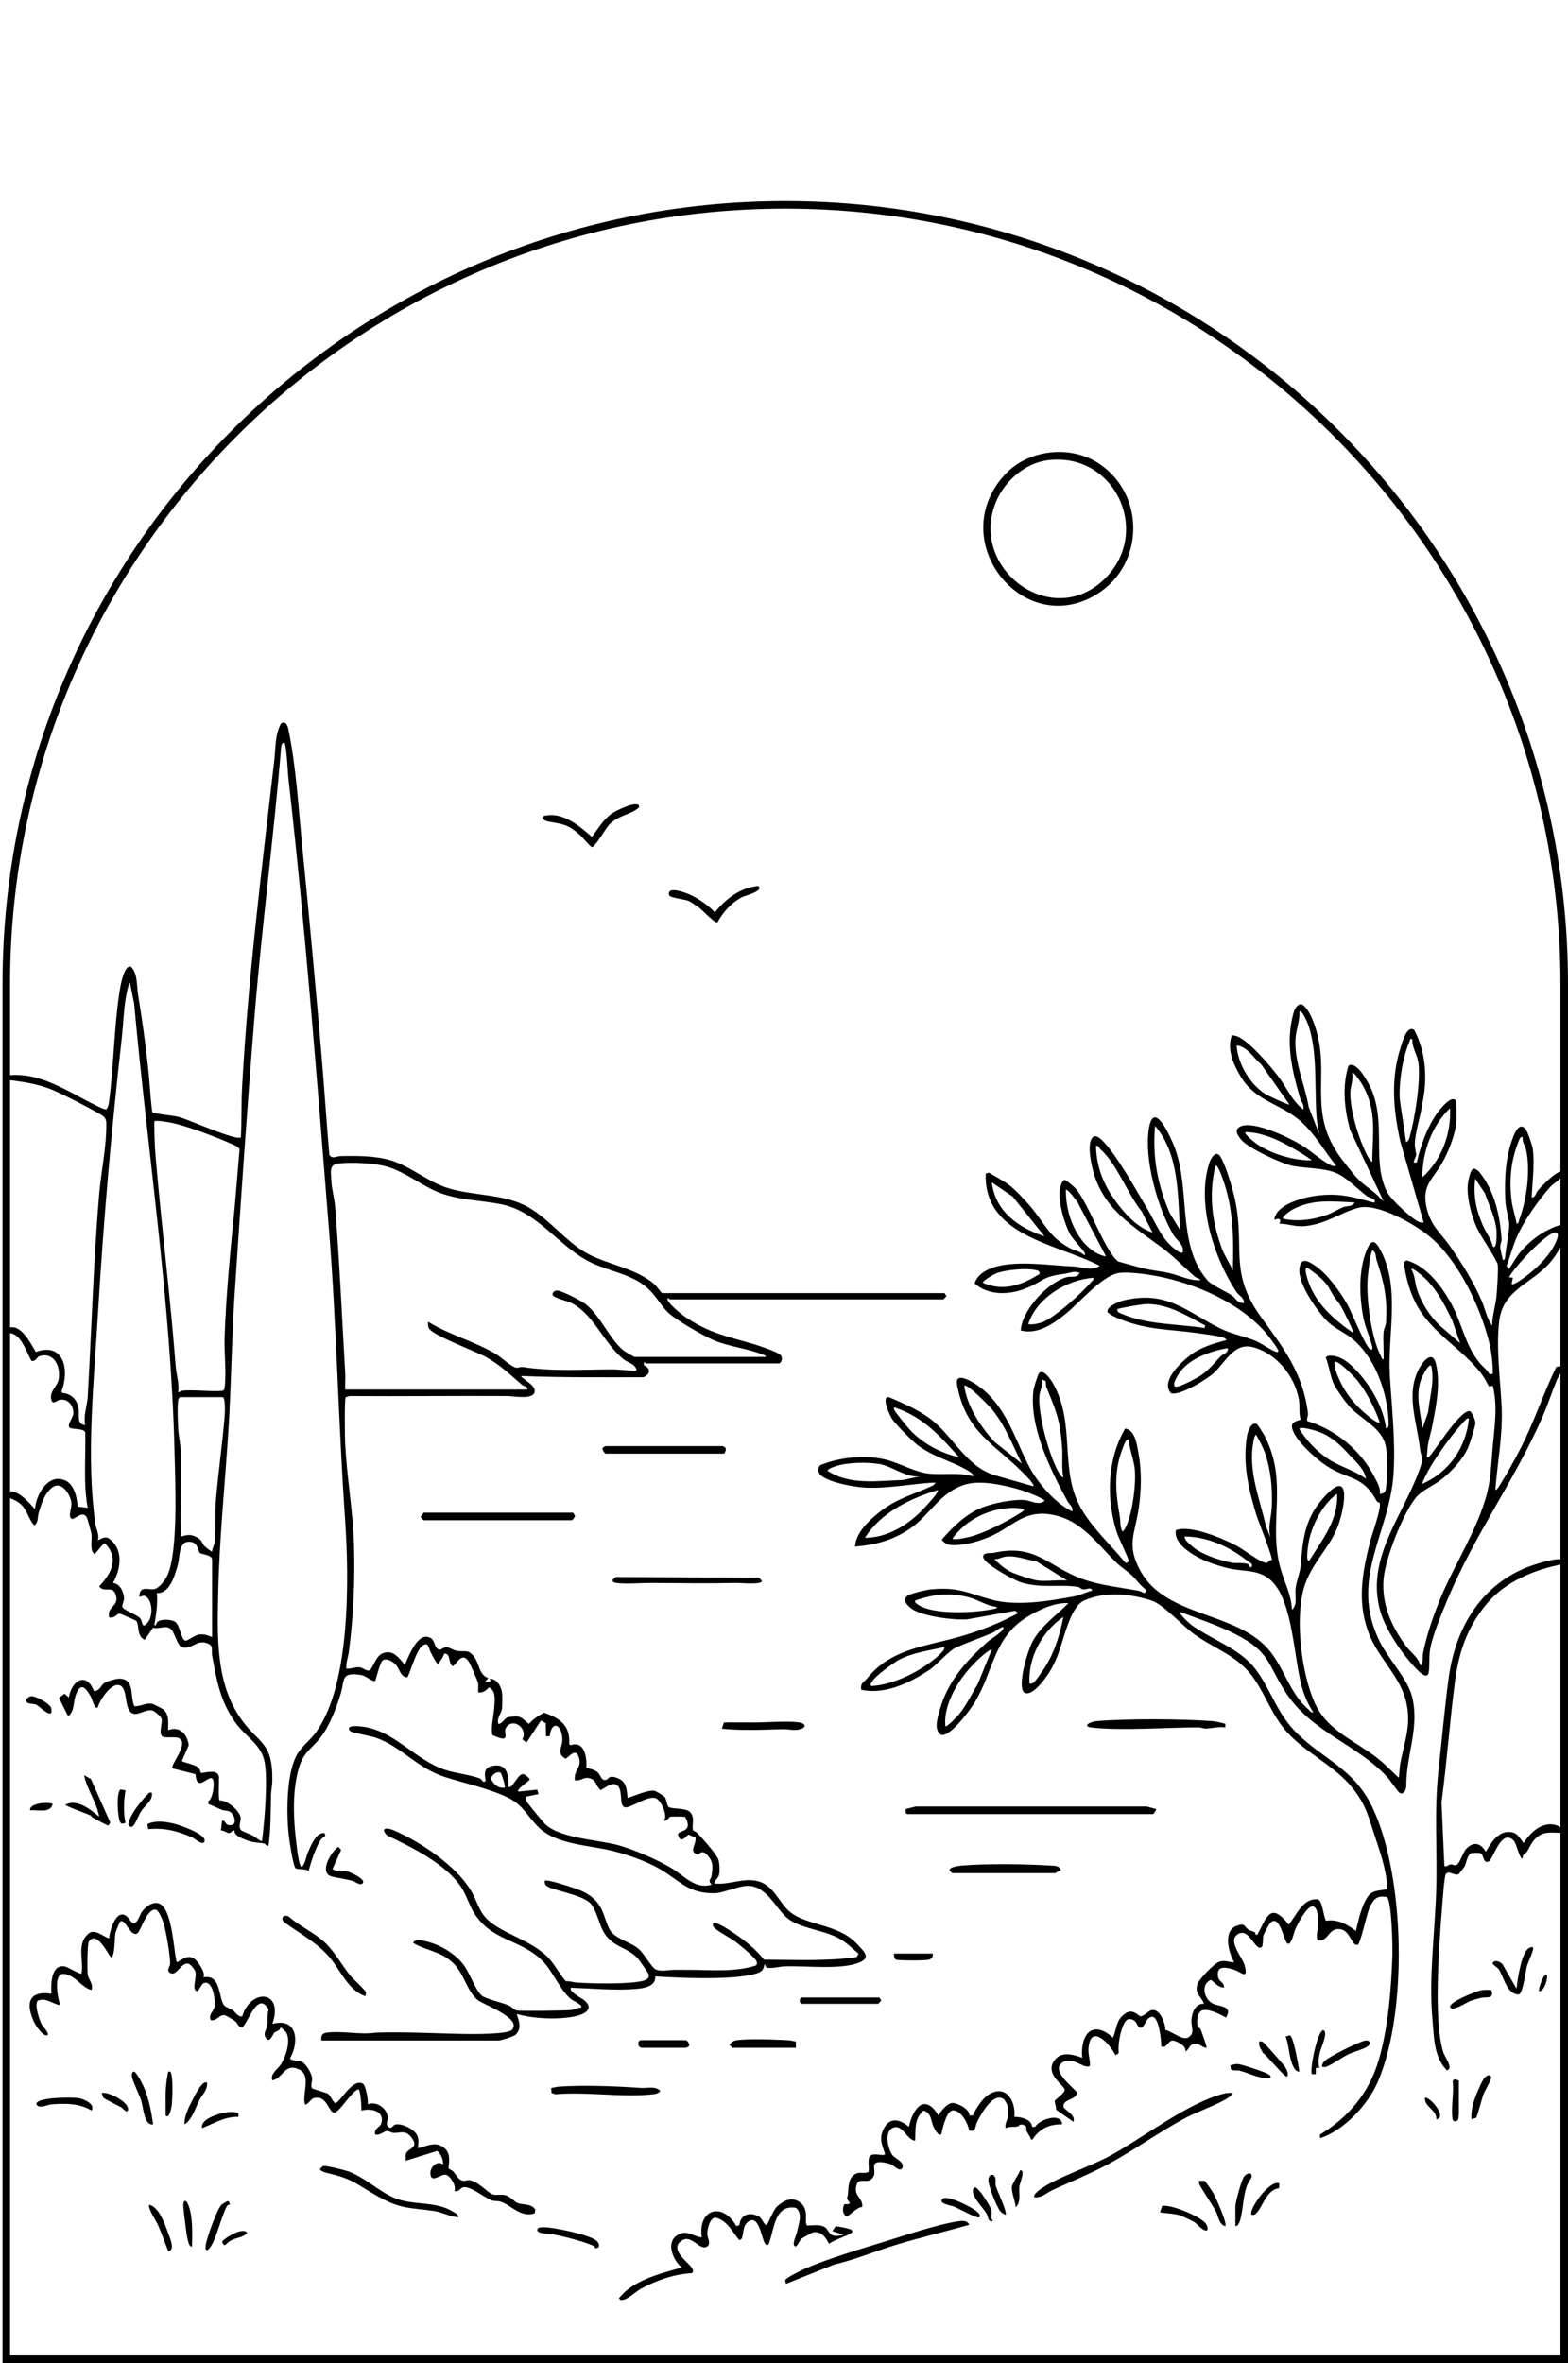 <svg xmlns="http://www.w3.org/2000/svg" width="624" height="940" viewBox="0 0 624 940" fill="none"><path d="M480.341 509.121C482.331 511.421 487.581 513.531 490.311 515.371C491.751 516.331 492.461 518.671 495.121 518.301C495.101 516.221 492.891 515.251 491.921 513.771C483.061 500.281 475.941 478.301 481.371 462.341C482.031 460.391 483.971 457.431 485.651 460.091C487.871 463.611 490.701 473.401 491.581 477.651C495.431 496.381 489.091 506.221 501.611 523.581C510.631 536.081 518.501 545.971 520.521 562.181C520.651 563.261 519.841 564.701 520.321 565.311C531.601 568.711 541.701 577.071 547.011 587.611C548.071 589.711 549.461 591.811 549.101 594.261C550.741 594.231 551.331 593.511 551.551 591.991C552.161 587.631 552.421 578.951 551.361 574.771C549.521 567.541 541.261 564.481 536.611 559.041C534.881 557.011 531.631 552.451 530.591 550.071C529.201 546.871 528.971 543.271 527.611 540.071C528.171 539.221 528.941 539.251 529.841 539.281C534.191 539.451 537.831 543.001 540.591 546.061C545.971 552.061 550.631 560.271 551.601 568.281C552.821 567.911 552.641 566.551 552.601 565.561C552.151 553.801 547.221 539.841 537.851 532.311C535.161 530.151 531.351 528.511 528.661 526.011C524.411 522.061 516.711 510.901 517.101 505.091C517.451 500.031 520.261 501.381 523.281 503.411C528.251 506.761 533.271 513.751 536.211 518.961C537.951 522.041 543.361 535.801 545.351 536.801C546.361 537.021 546.231 536.291 546.071 535.581C545.261 532.131 543.311 527.961 542.631 524.531C540.941 516.061 540.541 505.411 543.861 497.341C545.531 493.301 546.951 492.871 549.201 496.971C557.501 512.131 552.131 530.801 553.091 547.041C553.851 559.921 555.381 572.921 554.591 586.001C553.131 610.101 536.531 628.121 549.231 653.331C552.601 660.021 560.231 667.891 561.981 675.061C564.991 687.381 559.551 698.041 559.641 710.431C559.651 711.961 558.491 714.231 556.961 713.191C556.281 712.731 552.971 707.851 551.851 706.671C539.831 693.851 522.101 689.031 511.931 673.641C504.211 661.961 505.721 657.201 491.571 650.031C484.741 646.571 476.821 643.911 469.651 641.221C468.941 641.891 473.531 645.961 474.181 646.431C482.411 652.391 493.351 655.731 499.621 663.961C505.891 672.191 507.971 681.561 516.341 689.691C527.111 700.141 538.711 703.661 545.961 718.551C559.191 745.701 560.321 800.401 548.341 828.081C544.351 837.311 534.981 847.341 525.371 850.581L525.231 849.171C536.621 842.281 544.721 832.641 548.571 819.821C552.421 807.001 553.671 791.031 554.111 777.901C554.211 775.021 553.911 755.131 551.761 754.621C548.041 753.971 546.781 755.321 545.181 758.481C543.921 760.971 541.481 773.241 540.311 773.621C537.881 774.401 537.461 767.861 533.171 767.401C528.551 766.911 528.751 772.401 524.581 771.921C523.331 771.011 524.641 766.951 524.651 765.401C524.651 763.481 524.531 758.521 522.361 758.321C520.031 758.351 516.441 765.261 515.531 767.301C514.961 768.581 513.691 774.921 512.081 772.831C510.691 771.031 509.291 762.031 505.841 764.601C505.181 765.091 502.991 769.131 502.761 770.011C502.511 770.961 502.711 774.161 502.081 774.581C499.391 776.361 497.141 766.191 492.351 769.601C488.581 772.281 494.541 778.791 495.291 781.721C496.871 787.881 493.991 784.511 491.371 783.651C488.911 782.841 484.541 781.521 484.631 785.351C484.711 788.751 486.981 787.861 487.151 790.621C484.801 790.641 483.571 788.791 481.911 787.591C477.721 789.251 479.151 795.241 482.541 796.981C485.201 798.341 490.791 797.751 487.901 802.601C485.661 801.301 481.031 798.951 478.511 799.701C476.451 800.311 476.031 804.481 476.691 806.231C476.881 806.731 477.581 806.671 477.801 807.231C478.151 808.161 480.431 814.331 480.151 814.601C477.841 814.471 477.731 812.551 474.921 813.111C473.171 813.461 473.221 815.421 471.661 816.101C472.591 814.111 468.201 811.801 466.821 811.731C464.681 811.611 464.661 814.861 462.161 814.101C462.141 811.911 461.301 802.061 458.411 802.291C455.851 802.491 455.651 806.641 453.901 806.631C452.311 806.631 452.781 803.241 449.401 803.181C447.341 803.141 446.121 808.021 445.721 809.901C445.221 812.231 445.001 814.351 445.181 816.751L443.911 817.591C441.701 812.991 433.961 804.681 433.181 814.851C432.981 817.451 433.951 819.451 433.701 821.851C431.311 823.261 426.541 817.451 422.501 820.661C418.461 823.871 426.551 829.861 428.641 832.381C428.491 835.401 423.241 834.821 423.181 837.841C423.151 839.271 428.331 841.131 427.181 844.071L420.281 839.231C420.461 838.421 419.561 836.001 419.751 835.671C420.101 835.061 423.541 832.811 423.701 831.331C423.701 829.731 416.211 825.481 419.161 820.311C421.761 815.751 426.701 817.151 430.671 818.591C429.841 809.401 434.691 803.121 442.911 810.601C444.501 806.991 443.981 803.821 447.481 801.201C450.101 799.251 451.561 800.521 453.871 802.121C455.261 801.981 457.081 799.981 458.021 799.691C461.481 798.641 463.801 804.741 463.751 807.501C466.541 808.061 470.741 812.081 473.141 810.321C475.541 808.561 474.051 806.331 474.121 803.841C474.211 800.891 475.671 796.821 479.151 797.101C477.951 794.001 475.271 793.001 476.541 789.241C477.201 787.291 483.161 781.081 485.171 780.391C487.351 779.631 489.011 780.541 491.151 780.611C488.921 776.671 486.531 768.001 492.281 766.011C495.631 764.851 495.031 766.441 496.881 767.631C497.731 768.181 498.571 768.211 499.311 768.611C499.811 768.881 499.331 769.931 500.381 769.621C504.341 762.201 505.601 756.531 512.881 765.621C515.881 761.941 518.561 754.891 524.381 755.591C526.241 755.811 526.671 762.321 527.671 764.081C532.361 763.321 536.031 765.471 539.601 768.131C540.461 764.431 541.351 760.211 543.011 756.791C545.281 752.091 546.651 752.381 551.361 751.631C552.071 751.521 552.181 751.971 552.111 750.891C551.591 743.091 549.121 736.511 546.751 729.261C544.381 722.011 543.421 717.791 538.261 711.301C531.021 702.191 519.591 697.461 511.871 688.691C506.141 682.181 503.671 674.201 498.751 667.341C492.521 658.661 484.101 656.281 475.701 650.421C470.781 646.991 463.071 638.291 458.391 636.751C449.851 633.941 439.781 632.991 431.421 636.701C428.721 637.901 426.791 641.701 425.671 644.441C422.131 653.101 421.841 659.851 415.691 667.941C414.151 669.961 410.041 675.091 407.451 673.201C404.821 670.131 409.011 656.611 410.851 653.111C414.081 646.971 420.511 642.481 425.201 637.731C419.841 637.381 413.441 640.351 408.881 643.141C395.151 651.511 395.431 665.061 387.741 677.461C385.971 680.311 378.141 691.031 374.581 690.131C371.461 688.231 373.101 683.541 373.881 680.591C376.971 668.921 384.651 660.451 393.471 652.721C393.871 652.371 400.341 648.351 399.211 647.231C397.601 647.541 396.321 648.951 394.831 649.591C390.201 651.581 384.891 653.361 380.261 655.501C377.501 656.781 373.021 662.091 369.981 664.201C367.801 665.721 363.511 668.181 361.081 669.291C355.461 671.851 348.931 673.551 342.781 672.181C342.151 669.591 344.001 669.021 345.271 667.441C353.001 657.861 363.861 655.531 375.511 652.741C383.241 650.891 390.231 648.651 397.651 645.401C400.221 644.281 402.701 642.941 405.211 641.711L404.001 640.751L384.921 644.161C379.721 644.581 367.461 643.021 363.081 640.141C361.181 638.891 358.621 636.291 361.391 634.621C362.691 633.831 368.821 632.391 370.501 632.241C381.831 631.251 384.981 633.761 394.811 636.391C404.641 639.021 417.451 636.911 427.711 634.991C429.891 634.581 432.481 633.261 434.691 632.731C434.061 631.041 432.411 632.461 430.981 632.241C430.221 632.121 429.681 631.381 428.921 631.261C421.571 630.131 414.811 631.931 406.631 629.571C403.681 628.721 391.751 622.221 391.261 619.431C390.901 617.401 394.561 617.921 395.441 617.721C412.391 613.911 417.211 623.351 430.981 628.211C437.961 630.681 446.001 631.501 453.311 632.861C454.521 633.091 455.701 634.771 456.181 632.491C453.921 630.921 452.281 628.431 450.461 626.711C448.641 624.991 446.171 623.451 444.431 621.751C435.991 613.541 429.731 603.731 416.941 602.281C407.231 601.181 402.661 607.331 394.681 610.941C390.011 613.051 384.141 614.771 378.991 614.641C377.321 614.601 375.721 613.881 374.781 612.491C379.071 607.411 384.591 602.121 390.891 599.661C395.231 597.961 403.391 596.281 407.971 596.751C410.331 596.991 413.411 599.021 415.701 597.001C415.671 596.201 408.181 593.311 406.821 592.891C400.601 590.981 390.891 588.731 384.631 590.401C374.121 593.211 370.191 602.821 361.681 608.421C355.011 612.811 348.221 614.591 340.271 615.231C340.551 609.881 345.581 605.071 349.581 601.841C356.771 596.031 362.961 594.781 370.861 591.121C371.441 590.851 372.101 590.431 372.251 589.761C362.951 590.131 353.381 592.301 344.031 591.751C339.661 591.491 330.181 589.781 326.801 586.991C325.541 585.951 325.461 584.741 326.031 583.251C326.561 582.671 327.321 582.501 328.021 582.241C335.481 579.471 345.731 578.731 353.401 580.881C358.381 582.271 364.311 585.621 369.571 586.191C375.251 586.811 381.551 585.601 387.241 587.251C387.931 586.441 384.801 584.781 384.271 584.481C378.131 581.061 371.201 579.411 365.301 574.971C363.101 573.321 356.611 566.771 355.121 564.621C354.231 563.331 350.651 555.791 353.501 555.771C354.061 555.771 362.041 559.451 363.211 560.071C364.921 560.981 367.831 562.691 369.381 563.781C379.271 570.731 384.201 583.751 396.661 587.081L411.231 591.241C411.961 590.591 407.581 586.321 407.001 585.731C395.301 574.051 384.351 569.711 380.871 550.891C379.931 545.781 385.771 548.991 388.051 550.471C400.271 558.381 403.461 571.791 409.651 583.581C413.011 589.971 420.151 598.221 426.711 601.241C427.121 599.281 425.511 598.481 424.711 597.001C418.041 584.691 409.481 567.411 411.271 553.061C411.391 552.071 412.981 546.911 413.481 546.281C415.071 544.271 418.091 548.681 418.821 549.921C428.311 566.031 421.421 584.441 430.021 599.681C434.661 607.911 441.771 614.221 447.701 621.481C448.151 622.121 449.151 621.291 449.211 620.961C449.311 620.361 445.061 611.521 444.481 609.711C440.151 596.191 440.571 580.661 447.751 568.291C451.751 568.751 452.451 574.771 453.081 578.131C454.391 585.181 454.201 592.851 453.171 599.961C451.681 610.291 448.061 614.621 453.991 625.181C464.151 643.271 491.611 641.091 504.651 655.961C511.041 663.251 513.181 673.701 520.901 680.181C521.461 680.651 521.711 681.391 522.651 681.171C520.661 678.131 519.191 674.911 518.181 671.401C514.921 660.051 514.601 637.711 506.371 629.251C501.631 624.381 495.871 625.231 490.041 624.101C486.551 623.431 481.561 621.831 478.351 620.301C474.221 618.331 466.871 613.891 467.971 608.681C469.261 608.211 470.581 608.141 471.941 608.211C478.151 608.511 487.031 612.151 492.511 615.131C495.341 616.671 501.121 621.271 503.941 621.741C504.681 621.871 504.841 620.231 506.101 620.691C506.751 619.991 500.701 604.931 499.991 602.641C496.801 592.241 494.451 582.061 496.271 571.131C496.541 569.481 498.031 565.351 500.151 566.491C500.541 566.701 502.781 570.291 503.161 571.001C512.901 589.441 504.601 605.601 509.501 623.621C510.991 629.091 513.891 634.401 514.141 640.211C514.801 640.181 515.441 638.301 515.521 637.841C515.791 636.221 515.391 633.291 515.641 631.471C516.041 628.581 517.331 625.851 517.591 622.921C518.471 612.891 519.021 604.741 526.121 596.481C537.691 583.021 535.511 598.241 532.651 606.511C529.501 615.601 521.551 621.951 518.781 632.111C515.411 644.481 517.931 665.631 523.191 677.371C528.861 690.031 542.121 693.161 551.621 702.411L556.611 707.171C556.991 705.371 556.911 703.291 557.241 701.551C558.991 692.321 561.821 686.191 559.491 676.561C557.221 667.221 549.001 659.921 545.201 650.881C539.881 638.241 541.971 626.331 545.161 613.511C545.791 610.981 549.991 599.411 549.011 597.851C548.881 597.641 548.121 597.581 547.921 597.221C542.251 586.601 536.521 588.871 527.671 582.971C523.601 580.261 516.291 573.661 514.531 569.131C513.321 566.021 514.951 565.551 517.631 564.741C516.771 562.111 517.391 559.431 516.911 556.751C515.251 547.441 508.041 538.441 498.751 535.941C491.171 533.901 487.851 541.671 483.181 546.051C480.441 548.631 469.481 555.421 465.991 554.211C461.801 549.461 469.791 542.161 473.421 539.291C477.701 535.911 483.011 534.461 488.151 533.041C487.651 532.461 487.031 532.091 486.291 531.901C483.551 531.231 479.321 530.701 476.411 530.291C464.881 528.671 456.521 529.201 445.201 524.531C443.741 523.931 441.851 523.101 440.741 521.961C440.141 519.861 445.311 517.741 446.981 517.341C464.481 513.121 472.111 521.791 485.701 528.491C489.961 530.591 495.041 531.521 499.401 533.281C502.061 534.351 505.721 537.131 507.901 537.781C508.541 537.971 508.881 537.681 508.631 537.051C508.141 535.801 504.481 531.011 503.401 529.791C490.961 515.821 468.471 507.461 449.951 506.291C448.521 506.201 446.431 506.171 445.051 506.421C438.371 507.651 429.471 518.361 423.941 522.781C418.971 526.741 412.921 530.961 406.211 529.281C406.661 521.141 417.061 509.991 424.701 508.011C426.331 507.591 428.531 508.611 429.691 506.311C427.201 505.421 425.601 506.481 423.391 506.751C414.661 507.831 415.461 509.561 408.551 512.391C401.641 515.221 393.531 515.441 387.831 510.571C388.911 506.981 392.671 504.921 396.101 503.941C405.191 501.331 417.771 503.411 427.441 503.811C430.561 503.941 434.411 505.741 437.681 503.551C420.621 494.701 391.421 491.761 392.271 466.881C392.651 466.831 393.181 466.481 393.481 466.521C393.991 466.591 400.311 470.461 401.191 471.101C403.871 473.051 408.021 477.491 410.201 480.081C415.901 486.851 417.351 491.931 425.751 496.511C427.491 497.461 429.931 497.741 431.451 499.301C431.831 499.371 431.761 498.831 431.711 498.551C431.531 497.661 426.991 493.001 426.011 491.261C423.591 486.961 421.181 478.431 421.711 473.571C421.821 472.601 422.571 469.181 423.881 469.381C425.601 470.581 427.721 472.151 428.921 473.871C434.181 481.431 437.691 492.401 443.011 499.751C443.571 500.521 444.251 501.171 444.951 501.811C448.461 502.741 452.061 503.841 455.581 504.671C458.671 505.401 462.191 505.701 465.311 506.431C469.371 507.371 473.381 509.471 477.671 509.301C477.471 508.451 476.201 508.501 475.421 507.811C471.131 504.031 467.101 499.781 462.421 496.331C448.111 485.761 436.081 479.031 433.741 459.051C433.301 455.271 434.021 449.161 438.521 453.521C444.341 459.161 452.411 473.901 456.881 481.381C460.131 486.811 462.381 493.221 468.001 497.221C468.821 497.801 469.541 498.491 470.671 498.311C471.311 494.941 468.371 493.631 466.981 491.261C460.691 480.561 455.281 461.361 457.181 449.091C459.071 436.881 465.921 452.421 467.421 456.341C473.881 473.271 468.261 495.081 480.371 509.111L480.341 509.121ZM469.641 489.321C468.641 475.231 469.311 459.171 459.661 447.851C458.571 460.141 460.621 471.391 465.561 482.671L469.641 489.321ZM437.881 457.131C437.311 456.631 437.301 455.581 436.171 455.841C436.341 465.281 439.901 472.861 445.681 480.061C449.171 484.401 453.231 488.471 458.651 490.321L454.341 481.901C448.641 474.871 444.561 463.001 437.891 457.141L437.881 457.131ZM490.621 505.301C490.981 492.481 490.901 480.451 486.371 468.341C486.161 467.781 484.481 462.831 483.641 463.831C480.911 475.691 482.361 486.711 486.751 497.941L490.631 505.301H490.621ZM403.011 476.001L394.691 470.331C396.121 481.971 405.301 488.401 415.671 491.811L403.011 476.001ZM440.161 499.811L428.881 478.371C428.481 477.721 424.771 472.661 424.181 473.331C424.101 479.311 425.651 485.411 428.661 490.581C431.071 494.711 435.331 499.071 440.171 499.801L440.161 499.811ZM550.581 540.781C550.761 537.231 550.351 533.571 550.581 530.041C550.671 528.621 551.501 527.471 551.591 526.051C552.181 516.411 550.821 510.211 547.841 501.321C547.391 499.981 547.731 498.001 546.101 497.321C544.971 500.361 544.931 503.331 544.481 506.451C543.301 514.701 545.521 531.601 549.421 539.221C549.691 539.741 549.941 540.841 550.591 540.791L550.581 540.781ZM530.791 515.621C529.761 514.061 529.041 512.271 527.861 510.791C525.921 508.351 522.901 506.101 520.341 504.321C518.731 503.841 520.141 508.121 520.341 508.811C523.231 518.301 530.711 524.831 538.571 530.291C538.941 529.851 534.401 520.961 533.771 519.851C532.911 518.321 531.661 516.961 530.771 515.611L530.791 515.621ZM413.681 506.801C413.821 506.121 413.511 505.601 412.841 505.401C409.051 504.261 399.901 505.101 396.251 506.611C395.571 506.891 390.721 509.651 391.201 510.301C399.281 513.861 406.681 511.211 413.681 506.801ZM435.161 508.311C424.561 509.021 412.521 516.301 409.181 526.791C411.081 526.951 412.871 526.641 414.661 526.031C419.441 524.411 430.821 514.131 434.161 510.061C434.621 509.501 435.371 509.251 435.161 508.311ZM479.631 527.301C472.251 523.331 464.201 518.251 455.411 518.811C454.091 518.891 445.051 520.411 444.661 520.801C444.481 521.901 445.351 522.191 446.161 522.541C456.531 527.051 468.431 526.581 479.381 528.291L479.631 527.291V527.301ZM488.621 536.291C482.251 537.291 473.731 540.241 469.721 545.621C468.941 546.661 465.261 552.271 468.661 551.591C470.621 551.191 476.291 548.241 478.091 547.001C481.431 544.711 483.331 541.981 485.941 539.381C486.871 538.451 488.851 538.341 488.621 536.301V536.291ZM549.081 565.761C547.051 560.081 543.891 553.731 540.071 549.041C539.041 547.771 532.391 540.781 531.101 541.781C530.711 543.811 532.191 547.001 533.091 549.031C535.481 554.411 539.351 559.001 543.851 562.751C544.641 563.411 548.261 566.531 549.081 565.761ZM416.081 549.371C416.021 549.281 415.011 548.971 414.681 548.771C415.181 551.061 413.891 552.941 413.671 555.011C412.891 562.351 417.711 580.081 421.741 586.421C422.071 586.931 422.541 587.601 423.161 587.741C422.371 583.721 422.971 579.561 422.661 575.501C421.851 564.761 420.291 561.251 416.401 551.771C416.091 551.011 416.361 549.781 416.071 549.361L416.081 549.371ZM406.691 582.251C402.891 574.831 400.231 567.391 394.911 560.811C393.911 559.571 384.841 550.141 383.711 551.281C385.061 559.861 390.031 567.181 395.691 573.521L406.691 582.251ZM381.701 579.751C375.001 572.211 368.681 565.081 359.151 561.081C358.551 560.831 357.531 560.401 356.961 560.251C356.621 560.161 355.941 559.361 355.721 560.521C355.631 561.011 360.941 567.481 361.741 568.361C367.081 574.231 374.041 577.881 381.701 579.741V579.751ZM537.301 579.061C532.391 573.751 528.581 570.131 521.131 568.491C520.571 568.371 517.071 567.511 517.121 568.511C519.931 573.051 523.911 577.251 528.371 580.231C533.221 583.481 538.871 584.821 543.591 588.241C543.001 584.441 539.771 581.711 537.301 579.051V579.061ZM505.611 611.731C504.451 607.461 505.931 603.591 506.111 599.491C506.431 592.391 505.781 584.911 503.471 578.161C502.581 575.551 501.251 573.131 499.871 570.771C499.231 571.061 498.971 572.551 498.841 573.241C496.581 585.051 501.201 595.641 503.731 606.871L505.601 611.731H505.611ZM449.151 572.761C448.131 571.831 446.841 575.991 446.651 576.501C443.201 585.331 443.981 594.011 445.601 603.051C445.961 605.061 445.621 607.171 446.671 609.231C447.561 608.771 448.141 607.241 448.511 606.331C450.761 600.861 452.131 590.421 451.601 584.561C451.241 580.671 449.521 576.681 449.161 572.761H449.151ZM366.211 587.251C360.611 588.031 355.041 583.181 349.851 582.371C344.941 581.611 337.231 581.671 332.511 583.281C331.331 583.691 330.121 584.031 329.241 585.001C338.161 590.981 349.351 589.001 359.451 588.741L366.201 587.251H366.211ZM373.211 592.751C362.241 596.051 350.421 601.771 344.231 611.731C352.671 611.761 360.691 607.021 366.471 601.251C367.871 599.861 370.501 597.001 371.701 595.481C372.051 595.031 373.601 593.111 373.211 592.751ZM521.101 620.731C526.191 612.461 532.701 604.641 532.091 594.251C526.501 598.221 522.381 606.151 520.921 612.811C520.781 613.461 519.311 621.961 521.091 620.731H521.101ZM407.681 600.251C399.491 598.761 390.361 601.571 383.961 606.761C383.351 607.251 378.611 611.711 379.201 612.241C381.251 612.421 383.221 611.931 385.201 611.501C391.511 610.131 400.811 605.181 406.351 601.681C406.861 601.361 407.531 600.881 407.671 600.261L407.681 600.251ZM494.421 619.431C487.981 614.711 479.691 611.261 471.641 611.231C470.501 612.341 475.601 616.091 476.471 616.631C480.031 618.871 486.291 620.991 490.421 621.671C492.391 621.991 494.751 621.481 496.751 622.241C497.061 622.361 497.381 624.141 498.111 623.221C498.551 622.671 498.171 622.051 497.481 621.601C496.271 620.811 495.531 620.251 494.411 619.431H494.421ZM412.931 628.721C416.541 629.181 420.961 628.381 424.671 628.721L412.201 620.961C408.031 620.471 404.731 618.771 400.411 619.201C398.611 619.381 397.461 620.291 395.691 620.231C397.321 621.931 399.871 624.081 401.991 625.161C404.111 626.241 410.751 628.441 412.921 628.721H412.931ZM396.691 639.221C392.791 638.921 389.251 636.321 385.331 635.341C377.901 633.491 371.341 634.141 364.221 636.721C364.031 637.601 364.471 637.711 365.041 638.141C371.001 642.601 388.591 641.571 395.711 639.981C396.161 639.881 396.831 639.821 396.681 639.221H396.691ZM409.691 669.691C410.721 669.871 411.011 669.571 411.691 668.951C412.611 668.101 415.291 664.131 416.081 662.851C419.881 656.751 421.751 650.221 423.171 643.211C414.711 648.991 409.071 659.391 409.691 669.691ZM346.731 670.691C354.951 670.291 364.431 665.711 370.951 660.691C371.911 659.951 376.571 656.381 375.701 655.201C369.591 656.661 363.271 657.361 357.611 660.341C356.301 661.031 344.791 668.831 346.731 670.691ZM394.691 656.201C394.351 655.841 391.911 657.841 391.461 658.211C385.781 662.921 380.481 669.641 377.851 676.571C376.631 679.791 375.891 683.211 376.211 686.671C376.721 687.241 380.971 682.761 381.461 682.181C384.441 678.611 386.711 673.841 389.121 669.861L394.691 656.201Z" fill="black"></path><path d="M127.881 811.591C127.721 809.671 128.181 808.821 130.111 808.571C136.251 807.771 143.391 809.541 149.591 808.571C161.751 808.181 173.991 808.951 186.071 809.121C188.891 809.161 202.161 809.211 203.711 807.481C207.971 802.731 192.151 797.501 189.821 795.381C185.251 791.201 184.641 784.271 179.281 779.951C174.411 776.031 169.461 775.911 164.361 772.871C165.441 771.081 167.741 771.871 169.461 772.261C175.051 773.531 180.741 776.891 184.321 781.381C186.851 784.561 189.241 791.831 191.781 793.901C193.301 795.141 199.961 796.671 202.431 797.741C203.501 798.201 204.571 799.421 205.461 799.731C206.481 800.081 224.821 799.841 227.051 799.611C228.561 799.461 229.781 798.631 231.291 798.601C232.171 797.661 227.831 795.731 227.331 795.321C222.971 791.841 220.041 784.271 216.011 780.161C207.241 771.201 195.331 772.381 188.311 760.401C186.631 757.531 185.481 753.661 183.631 750.841C177.481 741.461 163.981 734.881 154.091 730.171C151.071 727.091 153.951 726.911 156.691 728.081C167.081 732.521 181.461 742.151 187.311 751.921C190.781 757.721 190.411 761.601 196.861 765.851C203.311 770.101 210.971 772.281 217.041 777.651C220.421 780.641 222.231 784.791 225.171 788.121C226.671 788.001 228.061 788.551 229.531 788.651C235.601 789.071 247.621 789.261 253.431 788.411C255.131 788.161 258.561 787.841 258.211 785.501C258.141 785.041 254.321 779.571 253.731 778.941C249.281 774.241 243.591 774.741 240.011 768.181C238.391 765.211 237.281 759.711 235.131 757.321C231.671 753.451 218.851 751.931 217.261 749.961C216.791 749.371 216.711 748.911 216.801 748.171C217.651 747.341 228.971 751.171 230.781 751.921C234.151 753.321 236.851 755.231 238.801 758.391C240.531 761.221 241.331 765.801 243.011 768.171C245.371 771.491 250.921 772.461 254.281 775.391C256.381 777.221 259.531 783.041 261.131 783.531C263.771 784.351 266.111 783.581 268.511 783.591C270.571 783.601 272.481 783.611 274.491 783.611C283.261 783.611 292.331 784.551 300.751 781.891C301.281 781.511 301.261 781.081 301.171 780.501C300.941 778.961 294.331 773.671 292.701 772.431C290.631 770.851 285.451 768.241 284.091 766.661C283.601 766.101 283.711 765.841 283.751 765.141C284.881 764.001 291.151 768.401 292.401 769.231C296.731 772.111 300.801 775.481 304.061 779.551C316.351 779.571 328.681 780.231 340.871 778.551L341.681 777.161C338.721 774.781 336.961 772.651 333.311 770.791C327.291 767.721 318.641 767.051 313.751 763.371C308.861 759.691 305.401 750.161 297.481 750.171C294.481 750.171 288.391 752.741 285.021 753.101C273.681 753.511 270.541 747.921 262.011 743.171C256.741 740.231 249.771 737.791 243.891 736.311C234.421 733.931 221.061 733.861 214.091 726.641C208.471 720.811 208.081 717.341 199.401 713.851C191.871 710.821 184.941 709.371 177.301 706.971C165.911 703.391 159.831 694.831 149.551 691.251C147.451 690.521 140.431 689.371 139.571 688.741C139.181 688.461 138.741 688.001 138.851 687.471C139.091 686.331 142.631 686.691 143.531 686.781C156.851 688.051 164.661 699.921 177.211 704.061C181.361 705.431 187.431 706.021 191.191 707.551C191.911 707.851 191.941 709.531 193.311 708.441C192.851 706.221 192.451 703.521 195.101 702.721C201.291 700.861 202.631 705.371 202.301 710.701C203.811 712.161 206.111 705.111 208.441 705.761C208.591 705.801 210.961 707.311 210.791 707.951C210.581 708.491 205.321 711.821 206.301 712.701L213.801 711.931L214.301 713.701L209.301 714.711C209.301 715.251 209.221 715.831 209.401 716.361C209.581 716.891 215.931 724.631 216.781 725.471C222.661 731.291 237.761 731.811 245.781 733.941C252.131 735.631 261.791 739.861 267.431 743.261C272.171 746.121 276.801 751.811 283.251 749.671C281.471 747.991 282.971 747.611 283.151 746.321C283.521 743.661 283.971 741.431 282.471 739.211C281.251 737.401 279.611 735.701 278.031 737.731C273.511 736.981 277.531 733.491 276.701 730.741C275.851 730.871 274.451 729.801 274.001 729.831C273.391 729.871 270.881 734.051 269.821 729.851C269.561 728.801 272.271 728.421 272.991 727.681C274.451 726.181 273.421 724.361 272.671 722.781C272.361 722.591 267.271 722.561 266.611 722.711C266.291 722.781 265.471 724.711 264.261 724.191C265.881 722.041 262.911 715.891 260.901 715.291C257.371 714.241 250.971 719.431 248.711 718.931C246.021 718.351 248.331 711.711 245.281 709.941C243.241 708.941 240.821 711.281 239.031 712.101C236.881 710.321 237.561 708.011 234.391 707.321C232.241 706.851 230.991 708.631 228.791 708.201C228.151 703.881 231.971 703.301 230.191 698.551C228.891 695.081 225.761 699.671 225.031 699.571C221.081 697.251 224.051 695.151 223.781 691.471C223.371 685.721 219.451 684.301 218.761 690.701H217.291L217.201 685.511L215.271 684.431L209.531 693.211L207.861 691.891C210.321 687.651 204.071 682.811 201.251 687.461C200.141 689.291 203.861 693.921 195.881 690.141C195.731 688.801 195.681 687.351 195.831 686.021C196.091 683.681 196.641 680.701 196.751 678.471C196.881 675.901 197.351 672.451 194.581 671.261C193.361 672.511 192.191 673.501 190.301 673.241C190.241 671.871 190.481 670.491 190.161 669.131C190.041 668.621 187.001 661.671 186.661 661.141C183.531 656.291 181.351 663.051 180.061 662.751C178.211 661.441 179.621 657.911 176.811 657.761C176.491 658.961 175.651 660.131 174.931 661.121C174.751 661.371 174.851 662.131 174.061 661.751C173.501 661.481 171.711 657.901 171.281 657.031C170.571 655.581 170.561 652.851 168.021 654.731C165.481 656.611 162.731 667.051 162.041 667.251C159.231 667.071 159.041 663.711 157.331 661.991C156.241 660.891 153.351 659.221 152.061 660.761C151.241 661.731 149.791 667.231 149.311 668.761C147.231 668.561 145.831 666.641 143.541 666.291C135.611 665.091 137.191 668.181 135.691 673.371C134.071 678.991 131.141 686.621 127.541 691.201C123.941 695.781 120.811 696.941 118.981 703.131C115.931 713.421 116.901 725.961 118.341 736.461C118.481 737.511 119.181 742.691 120.081 742.701C121.571 741.251 121.691 738.811 122.601 736.731C123.701 734.211 125.831 728.801 129.071 729.211C130.181 730.651 128.291 730.881 127.821 731.591C125.521 735.071 123.951 740.181 122.821 744.201C121.001 743.271 119.251 743.851 117.581 743.201C116.521 741.701 115.091 731.911 114.841 729.451C113.981 720.951 113.991 706.151 117.891 698.541C119.771 694.871 123.481 692.271 125.831 688.991C139.591 669.791 138.911 627.361 137.331 604.541C134.641 565.781 133.951 526.861 130.841 488.121C126.081 428.871 121.561 369.651 114.891 310.701C114.321 305.651 114.391 300.521 113.341 295.511C112.031 295.121 111.921 296.831 111.841 297.751C108.921 333.171 104.231 368.271 101.341 403.681C98.451 439.091 95.801 477.991 93.351 515.101C92.161 533.201 92.021 551.471 90.861 569.571C89.501 590.861 87.281 612.111 86.841 633.501C86.501 650.021 85.721 668.451 95.151 682.691C102.561 693.891 108.601 692.081 108.371 708.481C108.351 710.141 107.901 712.151 107.851 713.931C107.671 720.711 107.821 727.461 106.851 734.201C105.961 734.501 105.681 733.451 105.041 733.331C102.451 732.881 100.511 733.081 97.511 731.791C96.061 731.171 92.951 729.971 93.361 728.201C92.361 727.981 92.021 729.181 91.121 729.191C90.221 729.201 89.011 728.041 87.911 728.151L88.361 724.201C89.911 724.091 89.491 725.931 91.161 726.041C94.931 726.301 93.231 721.791 91.561 720.751C90.551 720.121 89.341 720.361 88.351 719.971C86.641 719.291 84.731 718.271 82.931 717.651V716.561C84.761 715.281 85.581 709.261 84.631 707.711C83.681 706.161 80.661 709.911 79.201 709.181C78.061 708.821 77.881 706.811 77.831 705.761L68.821 703.501C68.271 703.061 68.621 702.831 68.741 702.401C69.381 700.121 75.141 692.891 71.001 691.361C69.161 690.681 65.481 691.611 64.491 690.621C63.081 689.201 64.801 685.401 64.281 683.621C64.061 682.861 61.551 680.721 60.831 680.491C58.741 679.821 55.891 681.701 54.111 681.791C48.851 682.051 51.321 672.091 47.861 670.501C44.401 668.911 39.671 676.321 38.871 679.251C37.661 680.141 36.661 675.871 36.251 675.141C34.321 671.731 32.211 668.631 30.151 674.271C29.111 677.131 29.741 680.631 27.141 682.751L23.461 675.421L25.681 673.751L27.401 675.261C28.521 668.311 34.471 664.941 37.411 672.771C39.761 672.591 40.111 670.481 41.431 669.551C42.491 668.801 46.301 667.711 47.631 667.751C53.781 667.941 51.641 674.821 53.441 678.711C56.101 678.941 57.721 677.231 60.621 677.791C61.151 677.891 64.451 679.591 64.921 679.981C67.501 682.101 66.871 685.311 66.891 688.261C71.441 686.451 74.641 689.951 75.101 694.271L72.381 700.491C72.471 700.981 77.471 701.891 78.841 703.041C79.701 703.761 79.731 705.061 79.931 705.201C80.541 705.641 86.821 703.141 87.141 706.981C87.241 708.201 86.771 715.601 87.391 716.231C90.351 715.951 95.431 720.331 95.771 723.101C95.931 724.401 94.611 726.821 96.011 728.101C96.451 728.501 99.421 729.601 100.301 730.041C101.321 730.561 102.921 731.941 103.621 732.221C104.481 732.571 104.301 731.991 104.361 731.491C105.301 724.071 106.681 707.471 105.241 700.621C103.791 693.751 97.521 690.681 93.661 685.221C87.541 676.561 86.271 668.541 84.401 658.511C83.941 656.061 85.391 654.541 81.901 653.511C78.181 652.421 75.851 656.481 72.211 655.201C70.941 654.751 69.441 650.021 68.611 648.811C66.591 645.851 63.821 648.221 60.891 647.511L57.651 652.281C54.291 651.231 55.521 645.971 54.171 644.771C53.841 644.471 47.921 641.901 47.561 641.871C46.771 641.801 45.151 644.181 43.411 643.301C42.511 638.851 47.551 639.161 46.071 634.391C44.851 630.451 41.401 633.861 39.471 631.061C44.331 625.881 47.611 619.781 41.661 613.831C40.331 614.841 39.431 616.301 38.331 617.481C37.821 618.031 37.921 618.681 37.161 617.811C35.751 616.191 36.701 612.271 36.381 610.101C36.301 609.561 34.801 604.131 34.651 603.841C32.831 600.311 29.491 604.991 28.391 604.111C26.961 602.971 28.721 599.831 28.381 597.601C27.871 594.211 24.331 588.851 20.651 591.821C17.681 594.211 16.531 598.061 15.451 601.601C14.871 603.491 15.361 605.621 13.671 606.811C11.401 604.481 10.981 601.141 8.701 598.801C6.421 596.461 3.741 596.131 0.941 594.581C5.391 590.321 10.971 597.131 13.921 600.331C14.241 595.351 18.171 587.461 24.131 588.371C29.371 589.171 30.501 594.991 30.931 599.311L34.901 599.831C33.091 590.011 34.201 579.721 33.921 569.691C32.751 567.841 27.891 568.961 27.441 567.541C27.011 566.211 29.191 563.821 29.191 562.101C29.181 559.011 27.031 556.231 23.691 556.871C22.731 557.051 21.101 558.911 20.491 557.031C19.371 553.541 22.901 551.541 23.371 548.581C24.151 543.701 21.611 537.711 15.761 539.471C14.631 539.811 14.081 541.901 12.471 541.301C10.731 538.121 8.961 532.581 5.691 530.851C4.441 530.191 2.891 530.331 1.931 529.131C7.411 524.761 11.941 533.891 14.241 537.831C25.581 533.671 27.731 545.271 24.441 553.561L24.891 554.131C28.321 554.401 30.751 556.811 31.271 560.241C31.651 562.711 30.381 566.731 33.891 566.851C33.121 562.971 34.711 559.151 34.911 555.631C36.421 528.901 37.191 502.351 39.401 475.681C40.181 466.191 42.451 456.231 42.301 446.681C42.271 444.681 41.111 443.911 39.551 443.031C34.551 440.211 26.531 436.021 21.341 433.761C15.151 431.071 8.581 430.221 1.921 429.441V427.951C15.511 425.811 26.761 434.221 38.291 439.791C39.011 440.141 41.861 441.611 42.411 441.221C42.941 440.471 43.221 439.531 43.341 438.631C45.271 424.121 45.331 409.341 47.511 394.831C47.811 392.851 49.201 383.791 52.041 384.511C54.841 387.051 54.381 392.231 54.941 395.641C56.471 404.971 57.801 414.411 58.841 423.721C59.531 429.941 59.791 436.241 60.591 442.451C63.951 443.501 67.841 443.541 71.201 444.331C74.751 445.171 94.201 454.051 95.851 452.411C96.211 445.881 95.981 439.171 96.331 432.651C98.681 389.101 104.221 345.341 109.191 302.121C109.751 297.271 109.371 292.501 111.791 287.841C113.501 286.581 114.401 288.351 114.721 289.891C117.921 305.371 118.751 321.351 120.331 337.241C123.021 364.131 125.471 391.201 127.821 418.191C129.011 431.921 129.861 445.681 131.071 459.411C132.211 461.231 133.901 459.921 135.551 459.891C141.971 459.781 149.241 459.721 155.411 461.561C163.551 463.981 170.391 470.311 178.691 472.761C188.841 475.751 200.841 474.891 210.211 480.211C218.361 484.831 225.071 493.631 232.931 498.211C241.221 503.041 252.701 504.191 260.471 510.901C261.221 511.551 263.251 514.391 263.481 514.391H375.901L376.651 515.631C376.341 515.871 375.551 516.891 375.401 516.891H266.481C266.341 516.891 266.121 516.281 265.741 516.391C264.721 517.741 271.331 522.941 272.571 523.791C282.331 530.431 289.311 531.521 300.091 534.741C302.211 535.371 308.621 537.561 310.171 538.651C312.021 539.951 310.841 542.371 309.951 542.371H256.991C256.881 542.371 256.421 541.621 256.251 541.871L256.231 543.111C259.181 544.311 258.791 546.861 255.961 547.871C239.741 547.871 223.461 548.031 207.291 547.371C208.611 549.121 212.661 550.811 212.791 553.151C213.001 557.111 204.351 555.351 202.071 555.341C181.251 555.221 160.041 555.491 139.071 555.341L137.561 555.831C137.041 556.581 137.241 571.841 137.351 574.091C138.001 587.371 140.411 600.661 140.861 614.051C141.341 628.371 140.671 642.981 138.831 657.041C138.531 659.301 137.631 661.461 137.841 663.791C139.631 663.961 141.301 663.061 143.091 663.251C144.661 663.421 145.641 664.911 147.211 664.451C149.531 661.521 149.811 657.221 154.591 657.271C157.221 657.291 159.571 660.431 161.081 662.281C162.631 659.091 166.321 648.351 171.611 651.761C172.841 652.551 172.831 654.271 173.581 655.281C175.221 657.481 175.871 655.281 177.561 655.251C178.851 655.221 180.301 656.431 181.691 656.681C185.011 657.281 186.231 655.791 188.731 659.141C190.961 662.121 190.491 666.161 194.311 667.541L192.821 669.291L195.321 668.791L194.811 667.801C197.751 667.661 199.531 670.951 199.811 673.541C199.931 674.631 199.921 679.051 199.721 680.051C199.381 681.781 197.621 683.501 198.311 685.781C199.951 685.701 200.531 683.781 201.951 683.171C202.261 683.041 205.181 682.731 205.541 682.761C207.901 682.941 208.801 684.601 210.521 685.771C212.191 683.831 214.251 682.481 216.511 681.311C222.861 683.511 226.981 686.371 226.511 693.781L227.061 694.231C232.691 692.361 233.571 699.011 233.341 703.211C234.681 703.531 236.411 703.971 237.531 704.761C239.111 705.881 239.141 708.421 241.051 708.061C242.401 707.811 241.961 705.961 245.551 707.241C249.391 708.611 249.351 711.711 249.781 715.261C252.271 714.431 258.051 711.921 260.391 712.361C261.121 712.501 264.221 714.391 264.601 714.921C265.201 715.731 265.451 718.361 266.081 718.801C267.461 719.791 273.071 719.001 274.771 720.991C276.751 723.311 275.061 726.781 275.871 728.151C275.991 728.351 276.871 728.601 277.261 728.981C279.191 730.871 285.291 737.671 285.921 739.831C286.361 741.361 286.481 743.911 286.231 745.461C285.941 747.301 284.491 747.621 284.261 749.231C289.131 749.861 293.861 747.711 298.911 747.931C306.501 748.251 308.601 754.171 312.751 758.971C319.141 766.361 332.721 764.531 340.971 773.221C344.151 776.571 346.961 778.981 341.211 780.971C333.791 783.541 320.741 781.941 312.461 782.201C310.121 782.271 307.521 783.141 305.011 782.751L304.241 781.221C304.181 782.141 303.761 783.441 303.061 784.041C300.811 785.991 291.701 786.591 288.521 786.731C279.481 787.141 269.781 786.731 260.781 786.221C261.001 790.291 256.151 790.941 253.021 791.201C244.841 791.891 235.511 790.991 227.291 790.711C225.951 792.061 231.671 795.031 232.251 795.491C236.961 799.161 232.491 801.391 228.501 802.161C221.801 803.461 212.301 803.051 205.801 801.201C205.281 801.751 208.491 806.101 205.241 809.381C204.541 810.081 199.421 811.691 198.561 811.691H127.861L127.881 811.591ZM55.441 635.211C55.531 630.371 59.151 632.701 61.551 632.111C63.491 631.631 65.801 628.421 66.621 626.661C71.011 617.231 69.721 588.951 69.451 577.481C68.011 517.701 58.751 458.501 53.381 399.191L51.691 390.901C51.171 390.901 50.231 395.901 50.091 396.781C49.171 402.261 49.051 407.691 48.441 413.121C44.301 449.811 41.131 486.221 38.951 523.041C37.371 549.751 34.171 580.051 38.001 606.441C38.271 608.331 39.641 610.321 38.961 612.731C41.871 611.281 42.651 610.951 44.971 613.461C49.091 617.911 47.711 624.921 44.951 629.711C47.781 629.901 49.371 633.501 49.361 635.961C49.361 636.941 48.411 638.631 48.701 639.241C49.351 640.621 54.481 642.291 55.721 643.691C56.631 644.721 56.221 645.851 57.191 646.701C61.041 645.071 61.141 637.361 58.211 635.181C57.141 634.381 56.591 635.051 55.441 635.221V635.211ZM72.171 553.271C77.281 552.671 83.421 553.711 88.661 553.271C89.371 552.831 89.351 552.271 89.431 551.551C90.111 545.751 89.181 538.121 89.381 532.021C89.951 514.701 91.711 497.271 93.401 480.071L95.331 457.191C95.031 456.201 92.691 455.291 91.661 454.831C85.551 452.131 73.841 447.661 67.521 446.491C66.691 446.341 61.511 445.451 61.411 446.131C61.411 450.771 61.531 455.461 61.921 460.081C64.281 487.921 67.761 515.541 69.921 543.521C70.181 546.911 71.401 550.281 70.921 553.771C71.481 553.961 71.951 553.301 72.171 553.271ZM137.381 552.771H209.831C210.131 551.381 208.541 551.621 207.581 550.771C202.901 546.691 199.001 542.981 193.501 539.871C189.421 537.561 171.901 531.171 170.621 528.281C170.261 527.471 170.331 526.641 170.371 525.791C178.851 531.031 188.721 533.531 197.291 538.581C199.301 539.771 203.411 543.661 205.321 544.051C206.271 544.241 207.111 543.661 208.011 543.801C219.971 545.621 231.551 544.761 243.531 544.751C246.841 544.751 250.011 545.291 253.301 545.271C253.211 542.661 249.931 542.141 248.121 540.691C240.361 534.451 236.281 522.841 227.421 518.341C225.931 517.581 220.751 516.391 220.061 515.321C219.371 514.251 220.901 513.221 221.951 513.381C224.131 513.711 231.201 517.351 233.071 518.801C238.881 523.321 242.561 532.691 248.131 537.221C248.541 537.551 252.301 539.791 252.561 539.791H304.771C304.841 539.111 303.651 538.921 303.111 538.701C297.041 536.291 290.031 535.741 283.801 533.031C279.711 531.251 268.081 524.651 265.291 521.561C262.351 518.311 260.291 514.301 256.471 511.391C250.161 506.601 241.991 505.561 235.161 502.221C222.071 495.821 214.151 481.801 198.971 478.951C191.011 477.451 182.661 477.401 174.961 474.481C168.011 471.841 161.691 466.421 154.281 464.181C149.221 462.641 139.901 462.221 134.621 462.831C130.841 463.271 131.741 466.361 131.861 469.601C131.991 473.021 133.111 476.821 133.371 480.081C135.111 502.021 136.091 524.031 137.371 546.031C137.501 548.271 137.291 550.541 137.371 552.771H137.381ZM88.661 555.771H71.671C71.171 556.081 71.021 556.461 70.921 557.021C70.501 559.331 70.781 565.391 70.901 568.041C71.031 571.041 71.861 574.551 71.941 577.491C72.261 588.721 71.651 600.011 71.921 611.241C74.681 610.581 75.651 610.141 78.361 611.541C80.531 612.661 80.141 613.701 81.371 615.021C81.731 615.411 84.271 617.371 84.401 617.231C84.401 615.851 85.271 614.881 85.421 613.501C85.981 608.511 85.471 602.311 85.911 597.001C86.831 585.861 88.471 574.621 89.391 563.511C89.501 562.171 89.781 556.121 88.651 555.771H88.661ZM84.411 651.201V620.471C84.411 618.501 80.381 618.391 79.611 617.781C78.481 616.881 79.071 613.321 75.171 613.301C71.021 613.291 71.631 619.451 70.801 622.351C69.611 626.491 67.641 634.041 62.421 633.711C62.821 637.911 62.151 642.261 61.421 646.441C62.091 647.101 62.101 645.471 62.941 644.971C64.481 644.051 67.811 644.201 69.401 644.971C71.721 646.111 71.891 652.171 73.761 652.641C74.561 652.841 77.471 650.461 79.201 650.221C81.411 649.911 82.461 650.571 84.411 651.191V651.201ZM199.271 705.231C197.871 704.321 195.351 706.091 195.421 707.841C196.771 709.971 198.051 711.421 200.831 711.161C201.311 710.671 199.531 705.401 199.271 705.231Z" fill="black"></path><path d="M535.42 463.009C537.58 465.599 539.18 468.019 541.83 470.339C544.11 472.349 546.36 473.659 548.27 475.609C549 476.349 549.74 477.249 550.58 477.819L537.26 449.419C535.03 441.189 534.02 432.159 536.66 423.919C540 421.769 544.82 431.109 545.79 433.399C551.67 447.389 545.87 462.209 552 474.159C553.54 477.169 561.62 484.689 564.6 486.039C565.27 486.339 565.86 486.389 566.57 486.309L557.23 453.939C554.47 441.149 553.36 429.169 557.45 416.479C558.03 414.679 559.96 407.419 562.86 409.819C567.6 418.909 568.12 429.539 565.94 439.469C565.25 444.439 563.2 450.099 563.04 455.069C562.99 456.709 563.63 458.449 563.56 459.559C563.5 460.449 561.42 463.249 563.83 462.339C565.33 455.779 567.94 448.429 571.86 442.889C572.77 441.609 577.63 435.329 579.33 437.819C579.74 438.429 579.66 445.299 579.55 446.579C579.1 451.379 576.39 458.309 573.98 462.499C570.04 469.339 565.57 471.749 567.83 480.809C569.61 487.959 573.16 490.199 576.97 495.649C581.72 502.449 586.36 509.829 589.65 517.449C591.03 520.649 591.66 524.549 593.81 527.279C593.82 523.279 595.19 519.459 595.55 515.529C595.75 513.309 596.35 504.769 596.03 503.069C595.63 500.989 589.13 491.589 587.71 488.409C585.66 483.829 584.02 477.579 584.03 472.569C584.03 471.109 584.88 464.729 586.73 464.899C587.57 465.169 588.25 465.659 588.8 466.339C594.77 473.749 597.02 483.739 597.56 493.049C597.61 493.949 596.98 494.939 597.04 496.019C597.13 497.649 597.82 499.639 598.06 501.289C599.05 501.069 598.92 500.359 599 499.609C599.37 496.189 600.91 488.699 600.52 486.079C600.05 482.959 599.18 480.679 599.03 477.079C598.69 468.809 599.14 459.949 602.2 452.229C602.99 450.239 604.67 446.369 607.07 449.059C607.83 449.909 609.73 455.429 609.93 456.699C610.84 462.519 609.8 470.389 609.55 476.309C611.09 476.429 611.22 474.509 612.04 473.559C613.23 472.189 620.26 464.569 622.03 466.319C622 469.049 618.62 470.319 617.04 472.059C612.11 477.519 606.14 486.049 603.32 492.809C601.85 496.339 600.94 500.009 599.55 503.559L600.55 504.789C601.94 502.719 603.49 499.889 605.06 498.049C607.82 494.799 611.42 491.659 615.21 489.709C617.06 488.759 621.49 486.409 623.09 487.629C625.12 490.949 619.12 499.649 616.81 502.299C609.33 510.869 598.1 512.989 596.62 525.579C595.34 536.489 597.04 548.559 597.59 559.479C598.14 570.399 595.91 581.869 595.08 592.729C595.6 592.659 596.01 592.099 596.28 591.689C599.29 586.989 602.8 580.749 605.33 575.759C610.59 565.389 614.25 554.239 619.32 543.779L622.06 543.279C622.64 543.829 619.97 547.979 619.55 549.009C617.56 553.869 615.92 558.929 613.8 563.749C602.71 589.009 586.81 610.519 576.01 636.379C573.78 641.719 570.3 650.049 569.22 655.569C568.61 658.669 568.96 662.019 568.63 664.969C568.17 669.019 563.99 664.239 562.64 662.799C557.62 657.409 551.23 647.919 549.26 640.819C543.81 621.219 556.44 605.339 563.46 588.349C564.18 586.619 565.79 582.579 565.95 580.929C566.06 579.799 565.25 577.839 565.11 576.489C563.99 565.689 559.07 554.359 565.01 543.929C566.68 540.999 570.2 537.169 571.48 542.639C573.35 550.589 571.5 559.419 569.95 567.359C569.1 571.729 568.14 573.359 567.95 578.369C567.95 578.609 567.52 579.839 568.35 579.739C569.59 579.599 580.39 561.339 584.78 561.299C585.8 561.469 587.14 565.019 587.15 565.999C587.16 567.259 584.93 574.289 584.3 575.709C582.11 580.709 577.38 585.679 573.06 588.959C570.37 590.999 565.86 592.879 563.59 595.609C558.36 601.909 551.35 619.839 550.62 627.969C549.71 638.109 553.75 647.019 559.62 654.939C561.31 657.229 564.42 659.329 565.11 662.189C566.44 663.519 566.12 658.659 566.23 658.069C567.53 651.099 570.21 643.309 572.86 636.719C578.85 621.859 589.76 605.949 592.55 590.459C593.41 585.669 593.64 579.859 594.08 574.999C594.81 566.939 596.04 559.349 594.08 551.259L592.56 551.529C591.67 550.059 591.01 548.509 589.99 547.109C582.27 536.539 569.47 530.379 563.35 518.289C560.74 513.129 559.4 507.859 558.65 502.109L559.75 501.379C567.59 503.509 573.54 511.419 577.36 518.269C581.83 526.279 583.03 535.199 588.88 542.219C590.18 543.769 591.89 544.929 592.83 546.769L594.09 546.469C594.11 542.389 593.54 537.539 592.53 533.569C588.95 519.509 580.21 501.149 568.84 491.809C562.89 486.919 548.15 478.439 540.53 480.469C533.39 482.369 527.89 486.899 519.33 487.749C515.4 488.139 512.87 486.809 509.14 486.799C510.13 484.879 508.83 484.389 507.15 485.299C507.49 479.599 517.25 476.759 522.02 475.939C531.45 474.329 537.18 475.749 545.97 478.199C546.71 478.409 547.31 478.589 547.11 477.559C546.38 476.539 544.82 476.429 543.99 475.819C540.22 473.049 536.04 468.429 531.63 466.569C526.87 464.559 519.49 464.779 514.42 463.789C510.05 462.939 496.62 456.669 493.9 453.329C492.58 451.709 490.88 449.329 493.67 448.089C499.08 445.689 513.2 452.619 518.1 455.609C521.76 457.839 525.99 461.819 529.65 463.549C530.13 463.779 531.32 464.149 531.63 463.569C526.93 457.789 523.29 451.029 517.65 446.069C509.29 438.719 499.76 438.339 493.65 428.099C490.85 423.399 488.25 417.539 490.14 412.059C490.66 411.669 491.15 411.949 491.68 412.059C496.28 412.949 506.09 424.659 509.06 428.689C512.21 432.969 514.33 438.119 518.64 441.339C519.17 439.459 517.81 438.259 517.39 436.849C514.12 425.599 511.52 414.819 514.7 403.179C515.08 401.809 515.91 399.779 517.47 399.489C519.23 399.329 521.36 403.329 521.99 404.779C531.39 426.439 518.07 442.139 535.46 463.009H535.42ZM525.1 451.339C523.73 445.969 523.74 441.069 523.6 435.609C523.37 426.669 523.65 417.159 520.87 408.359C520.56 407.369 518.3 401.689 517.11 402.379C517.32 405.809 515.92 409.279 515.61 412.619C514.78 421.879 519.31 431.419 520.82 440.379L525.1 451.339ZM562.07 413.369C560.79 413.169 561.29 413.469 561.02 414.069C558.23 420.339 556.57 430.759 557.08 437.589L559.57 454.339C560.4 454.129 560.73 453.199 560.94 452.469C563.04 445.049 565.34 430.659 564.51 423.169C564.12 419.659 561.88 416.809 562.06 413.379L562.07 413.369ZM513.11 439.349L501.88 423.359C498.79 420.849 496.44 416.289 492.13 415.869C492.51 423.069 497.62 431.689 503.85 435.369C504.72 435.889 512.75 439.699 513.11 439.349ZM546.08 462.339C546.2 451.329 548.03 441.889 542.35 431.849C542.03 431.289 538.83 426.029 538.1 426.859C538.65 429.489 537.41 432.199 537.37 434.599C537.27 441.019 539.96 450.219 542.5 456.179C543.38 458.239 544.41 460.819 546.08 462.339ZM566.08 468.329C573.68 461.349 577.55 451.159 577.06 440.849C569.9 447.529 565.86 458.589 566.08 468.329ZM518.39 459.059C511.64 454.949 503.69 450.399 495.62 450.349C494.88 450.999 499.53 454.639 500.15 455.059C506.13 459.149 514.95 461.709 522.1 461.589C520.91 460.739 519.62 459.809 518.39 459.059ZM606.04 452.349C605.24 452.199 604.96 452.509 604.66 453.209C601.32 461.189 600.49 468.979 601.55 477.569C601.94 480.719 603.04 483.699 603.55 486.819C604.49 486.669 604.37 485.759 604.61 485.139C607.58 477.289 609.14 465.539 607.32 457.319C606.95 455.669 605.61 454.279 606.04 452.349ZM594.06 495.809C595.86 497.609 595.59 490.129 595.55 489.569C595.15 484.609 592.58 479.379 590.93 474.699L587.07 468.829C586.27 475.789 587.37 481.169 590.13 487.489C591.36 490.299 593.44 492.899 594.06 495.809ZM539.09 478.329C530.35 477.959 522.31 476.829 514.25 481.219C513.61 481.569 509.95 484.089 510.61 484.819C516.51 486.049 522.61 485.249 528.23 483.209C530.36 482.439 532.54 480.999 534.68 480.169C536.1 479.619 538.33 480.079 539.09 478.329ZM601.55 510.799C602.39 511.419 606.59 508.209 607.51 507.519C612 504.149 617.42 498.769 619.43 493.459C619.74 492.639 620.59 490.679 619.28 490.319C616.11 489.449 602.18 504.559 600.56 508.069L602.05 508.309L601.56 510.799H601.55ZM581.06 534.279L577.91 525.199C574.93 519.069 571.74 512.689 566.58 508.049C565.83 507.369 562.33 504.249 561.58 504.809C563.15 507.229 562.99 510.099 563.85 512.779C565.65 518.379 568.95 523.449 573.13 527.459L581.06 534.289V534.279ZM569.56 543.279C568.37 542.449 565.82 547.959 565.47 548.929C563.22 555.289 565.32 561.849 566.07 568.259L568.33 561.779C568.94 555.669 571 549.429 569.56 543.279ZM584.56 564.269C583.68 564.089 583.33 564.719 582.81 565.259C578.43 569.799 572.66 577.869 569.37 583.299C568.84 584.169 565.71 589.869 566.08 590.249C576.66 585.619 583.48 575.749 584.56 564.269Z" fill="black"></path><path d="M64.291 757.771C68.471 761.231 69.111 774.831 70.171 780.121C70.821 780.961 70.711 780.361 71.181 780.121C73.181 779.131 74.691 777.631 77.201 779.081C78.511 779.841 82.091 784.871 80.921 786.601C88.291 785.041 86.811 795.541 89.371 797.891C90.111 798.561 91.591 799.001 92.581 799.681C93.931 800.601 94.621 802.361 96.401 802.101C99.701 790.851 113.101 791.601 108.401 805.101C118.281 802.381 119.221 812.181 115.401 818.851C116.501 820.121 118.161 819.311 119.761 819.971C121.691 820.771 123.931 824.541 124.191 826.581C124.391 828.131 123.291 829.771 124.371 830.851L130.041 832.671C131.411 832.871 132.681 836.921 133.601 836.571C135.671 835.781 140.311 826.761 144.371 828.831C145.581 829.561 146.631 835.531 146.361 837.081C149.951 835.701 154.041 838.671 154.351 842.381C154.461 843.721 153.361 844.731 154.341 845.831C155.721 847.371 156.251 845.471 157.201 845.171C159.671 844.391 164.981 847.021 166.091 849.581C166.841 851.291 166.371 852.791 166.341 854.571C170.051 853.631 173.471 851.591 176.951 854.571C179.941 857.121 178.211 861.981 178.571 862.601C178.801 862.991 179.901 863.311 180.351 863.801C181.471 865.031 182.371 867.161 184.191 867.491C185.111 867.661 185.951 867.121 186.851 867.271C190.641 867.891 194.051 872.351 196.171 872.951C197.611 873.361 199.321 872.841 200.931 873.191C202.971 873.641 204.681 875.781 205.821 876.291C207.881 877.221 211.461 876.371 213.061 879.041L212.741 880.501C207.021 882.221 203.471 877.201 199.271 875.841C198.041 875.441 196.901 875.701 195.781 875.331C193.011 874.431 187.001 869.281 184.171 870.141C183.241 870.421 182.521 872.181 180.821 871.561C181.721 869.531 179.261 865.621 177.461 865.131C175.511 864.601 171.251 869.081 171.281 864.311C171.291 861.891 174.251 859.191 176.321 861.071C176.421 859.041 175.521 856.971 174.001 855.631L161.341 859.571C161.721 858.641 161.201 857.431 161.581 856.611C162.601 854.401 167.291 854.401 163.341 849.821C161.161 847.291 159.041 848.561 156.711 848.471C155.851 848.441 154.811 847.711 153.991 847.711C152.941 847.711 150.951 849.681 149.341 849.081C148.591 846.861 151.321 846.101 151.731 844.731C153.231 839.711 147.641 838.531 143.841 839.581C143.851 838.331 143.541 831.181 142.591 831.101C139.761 832.081 135.101 840.241 133.091 840.391C130.661 840.581 130.301 833.021 124.701 834.681C123.761 834.961 122.161 837.681 121.361 837.071C120.101 832.911 124.081 825.601 118.991 823.201C113.261 820.501 112.791 826.661 108.371 827.581C107.401 824.881 110.701 823.021 111.961 820.931C113.831 817.841 115.821 811.691 113.871 808.471C113.751 808.271 111.961 806.421 111.621 806.591C111.211 808.091 109.741 807.981 109.141 808.591C108.751 808.981 107.461 812.591 106.131 811.091C104.281 809.001 106.141 807.501 106.351 805.821C106.601 803.751 106.251 801.521 106.891 799.381C102.391 791.201 98.321 806.121 96.121 806.591C94.851 806.361 94.631 804.881 93.641 804.091C93.111 803.661 90.011 801.771 89.511 801.671C87.301 801.231 86.251 804.151 83.891 803.591C82.811 801.581 84.901 800.111 85.261 798.731C85.931 796.151 84.761 787.291 81.011 788.931C79.861 789.431 79.001 792.931 77.881 791.861C76.561 790.601 78.291 786.701 77.781 784.461C77.571 783.531 75.901 781.421 75.031 781.181C72.261 780.411 70.521 785.661 68.251 785.031C65.791 784.351 67.621 782.311 67.681 781.371C67.881 778.461 66.081 768.341 65.131 765.141C64.771 763.921 63.251 760.001 62.051 759.691C58.441 758.901 55.891 768.711 54.541 769.131C51.971 770.641 49.871 763.081 47.891 764.361C47.571 764.561 46.101 768.281 45.951 768.921C45.531 770.791 45.791 778.601 44.161 778.611C42.631 776.851 38.501 767.921 35.381 772.341C34.711 773.291 34.691 783.581 34.911 785.381C35.181 787.581 37.211 788.961 36.421 791.611C32.421 790.691 30.111 785.781 25.551 785.211C20.991 784.641 23.021 794.951 23.931 797.611C20.751 797.231 18.381 794.371 14.921 795.931C13.741 798.021 15.621 803.461 16.741 805.561C16.881 805.831 20.801 810.081 18.191 809.611C16.621 809.331 14.201 805.771 13.511 804.291C10.141 796.991 11.331 791.751 20.441 793.111C20.251 789.441 20.261 781.491 25.561 782.201C27.031 782.401 31.851 785.511 32.431 785.111C33.431 779.811 30.271 773.241 35.321 769.121C37.691 767.191 40.841 770.221 43.421 771.121C43.541 768.601 45.531 762.011 48.221 761.631C51.301 761.191 51.891 765.711 53.591 765.061C55.221 764.051 55.381 762.051 56.511 760.451C58.041 758.281 61.681 755.631 64.271 757.781L64.291 757.771Z" fill="black"></path><path d="M622 620.759L621.73 622.269C610.87 624.269 599.1 629.169 591.85 637.759C583.97 647.089 580.58 656.989 579.02 668.899C576.94 684.749 575.82 700.919 573.66 716.909L574.8 742.149C575.29 743.029 576.39 741.729 577.34 741.659C578.08 741.609 578.77 742.219 579.55 741.909C580.96 741.349 582.15 736.809 583.56 735.389C586.54 732.389 589.29 733.219 591.3 736.639C593.16 733.419 595.9 728.739 600.3 728.739C603.79 728.739 604.53 730.809 606.29 733.139C608.65 729.739 611.56 726.459 615.91 725.759C618.11 725.399 622.26 726.339 622.02 729.149C617.19 729.039 613.65 728.119 610.31 732.189C609.19 733.559 608.47 735.459 607.54 736.779C607.05 737.469 605.68 737.599 606.03 739.149C604.94 740.269 603.51 733.459 602.55 732.389C597.55 726.799 594.28 739.509 592.55 740.419C590.12 741.699 590.52 737.659 589.23 737.219C588.58 736.999 586.04 737.009 585.38 737.229C584.02 737.689 583.48 741.359 582.77 742.609C582.64 742.829 580.62 745.439 580.46 745.539C578.93 746.439 576.43 743.689 575.3 745.639C575.1 745.979 574.63 749.599 574.56 750.399C573.26 766.509 569.96 801.839 574.28 816.119C575 818.509 578.6 822.819 575.81 823.589C570.54 818.259 570.69 810.349 570.06 803.359C568.55 786.779 570.99 769.239 571.54 752.369C572.08 735.729 570.64 720.479 572.5 703.869C573.85 691.769 574.9 679.389 576.52 667.419C579.1 648.319 588.68 631.319 607.2 623.659C609.34 622.769 620.78 618.839 621.99 620.779L622 620.759Z" fill="black"></path><path d="M399.972 188.719C409.112 178.849 425.792 176.879 437.112 184.259C456.082 196.619 455.462 225.069 436.122 236.619C406.782 254.149 375.792 214.839 399.972 188.719ZM417.042 183.069C408.152 184.149 400.132 191.049 396.602 199.109C385.042 225.459 417.672 250.549 438.922 230.929C458.852 212.529 444.082 179.769 417.042 183.069Z" fill="black"></path><path d="M403.689 842.07C406.219 842.07 410.629 843.02 410.699 846.06L411.929 846.08C413.529 843.05 422.499 840.18 422.669 845.07C417.599 844.95 413.689 846.77 410.919 851.06C409.929 851.24 410.309 850.91 410.069 850.43C409.529 849.34 408.859 848.39 408.459 847.57C408.209 847.05 409.279 845.73 406.789 845.15C405.759 844.91 405.399 845.87 404.789 845.96C403.489 846.16 401.819 845.8 400.179 846.57C399.759 844.81 400.989 843.31 401.139 841.79C401.159 841.6 401.099 838.13 401.069 837.94C400.979 837.36 399.919 835.37 399.459 835.04C395.199 831.96 390.199 841.33 388.739 844.38C387.889 846.16 388.569 848.11 385.709 847.54C385.229 844.73 382.299 839.01 378.939 839.55C376.679 839.92 375.059 846.64 374.679 848.75C373.749 850.45 371.819 846.79 371.489 846.02C370.439 843.62 370.659 840.36 367.479 839.59C363.709 842.96 364.409 847.11 364.189 851.57C360.799 851.31 359.259 844.77 355.339 846.44C351.769 847.96 353.349 854.88 355.179 857.33C356.149 858.62 360.499 860.35 358.959 862.58C357.949 864.04 355.829 861.46 354.549 860.95C353.159 860.4 349.619 859.57 348.399 860.51C346.819 861.73 349.459 864.95 346.479 867.08C344.679 868.37 341.819 866.3 340.929 869.02C339.389 873.71 343.539 874.07 343.119 877.97C341.479 877.76 337.809 881.43 337.389 881.5C335.489 881.84 334.989 878.53 335.959 877C336.339 876.4 337.709 877.37 338.209 876.28C336.419 874 337.279 874.62 337.439 872.8C337.699 869.87 337.549 865.76 340.989 864.55C342.659 863.96 344.079 864.8 345.639 863.97C346.069 862.28 344.999 858.61 346.409 857.5C348.059 856.2 351.949 858.05 352.209 856.79C350.969 853.05 349.739 850.64 351.699 846.79C354.159 841.96 358.179 843.06 361.699 846.05C363.329 838.6 368.029 832.46 373.449 841.54C374.409 839.86 376.859 836.69 378.979 836.56C380.799 836.45 386.039 838.97 385.739 841.51L387.159 841.53C388.039 839.24 390.869 835 392.929 833.56C399.899 828.69 404.309 835.33 403.679 842.06L403.689 842.07Z" fill="black"></path><path d="M328.589 886.189C329.129 886.589 329.789 888.129 330.739 888.819C332.239 889.919 334.019 889.239 335.739 889.019L331.249 887.519L332.579 885.579C346.659 887.569 334.739 889.199 329.999 892.519C329.499 892.519 328.169 887.259 323.529 888.019C323.269 888.059 319.279 890.289 318.989 890.509C318.119 891.169 317.209 894.239 316.259 893.519C315.119 892.649 316.859 889.249 317.089 888.199C317.399 886.789 317.849 885.159 318.139 883.659C318.509 881.729 318.429 879.589 316.759 878.279C308.409 876.849 308.139 886.409 306.229 891.729C305.989 892.389 306.019 893.099 305.019 893.009C303.179 892.539 302.709 881.589 298.419 883.379C294.539 884.999 296.619 891.509 294.069 890.989C291.369 887.619 289.269 883.149 284.619 882.139C282.439 882.399 281.409 886.839 281.469 888.689C281.519 890.139 282.979 892.489 281.579 893.549C278.539 895.859 275.419 888.569 271.319 891.289C265.879 894.889 274.429 900.139 275.539 902.509C275.879 903.219 276.029 903.739 275.299 904.269C268.319 904.659 261.159 907.119 255.029 910.489C253.149 911.519 250.319 914.269 248.319 914.779C247.319 915.039 246.999 915.209 246.309 914.249C252.109 906.939 262.689 904.499 271.289 902.009C267.939 899.229 264.919 892.339 269.309 889.299C273.119 886.659 275.479 889.559 279.279 890.029C277.629 878.669 287.629 875.829 293.019 885.539L294.249 885.169C294.659 881.029 297.939 879.889 301.549 881.489C302.949 881.599 304.129 885.409 304.999 885.019C305.869 884.629 307.479 879.209 309.479 877.509C311.989 875.369 314.849 873.929 317.819 875.719C322.559 878.569 319.719 884.079 321.219 885.289C323.589 885.339 326.519 884.639 328.579 886.179L328.589 886.189Z" fill="black"></path><path d="M360.97 721.651L360.46 721.161L360.43 719.621L364.44 718.631H456.42L460.14 719.661C460.24 719.791 459.08 721.651 458.89 721.651H360.96H360.97Z" fill="black"></path><path d="M490.63 832.58C490.39 833.29 489.67 833.86 489.07 834.27C484.76 837.22 476.82 839.82 471.8 842.49C461.42 848.01 451.8 855.05 441.48 860.64C434.2 864.58 426.51 867.7 418.99 871.13C416.53 872.25 414.57 874.44 411.68 874.05C410.78 873.17 414.02 870.83 414.73 870.36C422.05 865.55 434.1 861.84 442.5 857.16C455.37 849.99 472.8 836.55 486.71 832.92C488.04 832.57 489.24 832.47 490.62 832.58H490.63Z" fill="black"></path><path d="M385.7 885.029C376.24 887.699 366.65 889.949 357.23 892.789C348.75 895.339 340.5 898.829 331.84 900.879L312.75 908.519L312.48 907.009C312.93 906.029 319.03 903.039 320.41 902.439C329.65 898.429 342.68 894.579 352.5 891.559C360.79 889.009 372.8 884.949 381.07 883.659C382.74 883.399 384.94 883.099 385.7 885.029Z" fill="black"></path><path d="M168.601 601.74H228.061L228.831 602.99C228.861 603.5 227.791 604.74 227.561 604.74H168.601C168.511 604.74 167.441 603.69 167.391 603.42L168.601 601.74Z" fill="black"></path><path d="M245.151 627.33L302.131 627.6L303.251 628.96C302.921 630.51 294.571 629.66 292.991 629.7C282.001 629.94 270.691 629.8 259.561 629.7C255.241 629.66 249.621 630.2 245.521 629.74C243.251 629.48 243.281 628.34 245.151 627.32V627.33Z" fill="black"></path><path d="M287.519 575.26C287.729 575.29 288.739 575.8 288.799 576.08C288.969 576.68 288.559 578.26 288.019 578.26H241.049C240.699 578.26 239.519 576.7 239.779 576.06C239.829 575.79 240.979 575.26 241.049 575.26H287.519Z" fill="black"></path><path d="M182.339 882.041C179.279 881.871 176.009 880.051 173.039 879.591C163.169 878.071 159.939 879.051 150.419 873.741C141.639 868.851 140.869 866.871 130.259 864.431C129.729 864.311 127.099 863.591 127.389 862.811C127.779 862.401 128.179 861.781 128.749 861.631C129.639 861.391 137.069 863.221 138.469 863.721C144.909 866.011 150.529 871.491 156.519 874.151C164.089 877.511 173.039 875.401 179.999 879.651C180.869 880.181 182.449 880.801 182.349 882.041H182.339Z" fill="black"></path><path d="M487.601 685.71L487.631 687.17C485.091 686.71 482.111 687.6 479.831 687.62C478.841 687.62 477.921 687.14 476.911 687.15C464.151 687.17 446.531 688.56 434.401 687.2C430.551 686.77 433.671 684.89 436.401 684.66C448.611 683.65 470.131 683.74 482.401 684.66C484.171 684.79 485.901 685.28 487.601 685.71Z" fill="black"></path><path d="M378.951 745.14C378.711 745.08 378.281 744.34 377.941 744.14C377.341 742.77 381.581 742.23 382.451 742.15C391.971 741.29 408.281 741.49 417.941 742.12C419.671 742.23 421.761 742.08 422.171 744.13C421.421 743.94 420.171 745.14 419.921 745.14H378.951Z" fill="black"></path><path d="M219.338 830.599C220.418 830.439 221.438 830.129 222.538 830.049C232.498 829.369 245.068 829.879 255.038 830.569C257.608 830.749 261.068 829.689 262.768 831.819C262.038 832.719 261.138 832.949 260.038 833.079C247.988 834.469 233.358 831.999 221.028 833.089L219.518 832.599L219.328 830.589L219.338 830.599Z" fill="black"></path><path d="M254.292 320.44C254.492 321.33 254.032 321.43 253.472 321.86C250.552 324.08 246.202 324.32 242.562 327.93C240.972 329.5 236.882 336.97 235.562 336.95C235.002 336.95 231.752 332.98 230.832 332.17C225.952 327.87 224.182 327.9 218.202 326.81C216.242 326.45 214.532 324.89 217.082 324.43C224.342 323.14 230.522 328.54 235.562 332.91C237.902 329.79 240.102 326.03 243.342 323.71C244.942 322.57 252.902 318.5 254.302 320.43L254.292 320.44Z" fill="black"></path><path d="M145.371 794.099C138.631 791.759 135.681 784.079 131.371 778.879C126.351 772.809 119.401 769.309 113.131 764.649C111.431 763.079 112.891 761.449 114.891 762.379C119.121 766.179 124.991 768.769 129.151 772.609C133.311 776.449 135.971 781.699 139.381 785.859C140.431 787.129 145.461 791.699 145.641 792.549C145.761 793.099 145.361 793.559 145.381 794.099H145.371Z" fill="black"></path><path d="M301.72 352.449C304.26 354.399 296.45 356.309 295.43 356.819C291.22 358.919 287.72 362.829 285.51 366.919C284.21 367.139 279.53 361.979 278.03 360.909C277.19 360.309 274.86 358.729 274.06 358.379C272.54 357.719 266.58 357.159 266.29 356.139C265.29 352.619 271.35 354.669 272.77 355.169C277.04 356.679 281.33 359.699 284.52 362.899C288.78 357.549 294.68 353.049 301.71 352.449H301.72Z" fill="black"></path><path d="M287.272 687.679L288.092 685.249C290.392 685.069 292.702 685.219 295.012 685.179C296.742 685.149 298.282 685.209 299.992 685.209C305.272 685.199 313.112 684.509 318.022 685.159C319.912 685.409 321.342 686.739 318.992 687.679C316.332 688.739 314.012 687.799 311.582 687.869C303.452 688.099 295.372 688.479 287.262 687.679H287.272Z" fill="black"></path><path d="M36.659 722.93C36.529 722.87 36.439 722.38 36.059 722.19C34.779 721.56 25.969 718.46 25.969 717.91C30.649 715.41 35.969 719.79 39.449 722.66C38.539 717 34.559 711.77 33.459 706.17L36.179 707.69L43.879 725L43.199 726.15C42.629 726.29 37.739 723.46 36.679 722.93H36.659Z" fill="black"></path><path d="M610.039 774.621C610.679 775.291 608.069 780.651 607.689 782.011C607.069 784.261 606.139 792.611 604.539 793.381C599.709 793.561 598.589 786.691 596.479 783.441C595.849 782.471 593.789 781.481 594.059 780.871C594.749 779.341 597.029 780.421 597.869 781.291L603.539 791.101C603.829 787.611 605.449 776.991 608.259 775.081C608.869 774.671 609.279 774.491 610.039 774.611V774.621Z" fill="black"></path><path d="M319.001 794.6H349.981L350.731 795.84C350.421 796.08 349.631 797.1 349.481 797.1H319.001C318.241 797.1 317.841 795.05 319.001 794.6Z" fill="black"></path><path d="M291.521 814.591C291.431 814.571 290.281 813.431 290.281 813.341C291.031 812.451 291.851 811.811 293.051 811.621C297.431 810.931 308.241 811.301 313.031 811.571C314.291 811.641 315.491 811.821 316.701 812.151L316.751 814.601H291.521V814.591Z" fill="black"></path><path d="M238.249 893.97L236.899 894.44C236.799 893.97 236.679 893.59 236.189 893.38C231.629 891.43 224.369 889.63 219.429 888.67C218.439 888.48 213.389 888.79 213.819 886.79C214.279 886.06 214.789 886.1 215.539 886.01C218.989 885.61 235.459 889.1 237.559 891.51C238.229 892.27 238.569 892.88 238.239 893.97H238.249Z" fill="black"></path><path d="M144.369 749.13C143.359 750.29 141.179 748.44 140.499 748.25C137.799 747.5 134.959 747.15 132.229 746.53C126.599 745.26 131.729 736.66 134.619 734.65L135.739 735.89L132.369 743.36C132.669 744.5 136.519 744.08 137.889 744.35C139.129 744.6 145.749 747.52 144.359 749.12L144.369 749.13Z" fill="black"></path><path d="M58.981 727.63L58.641 725.63C61.841 724.06 65.601 724.64 68.951 725.38C71.251 725.89 82.011 729.5 81.421 732.39C80.981 734.54 77.471 731.39 76.761 731.06C70.981 728.41 65.431 727 58.991 727.63H58.981Z" fill="black"></path><path d="M273.03 811.59C273.57 811.74 274.48 813.1 274.3 813.79C274.25 814.06 273.1 814.59 273.03 814.59H255.54C253.5 814.59 253.67 811.59 255.04 811.59H273.03Z" fill="black"></path><path d="M60.93 845.06C57.33 845.68 57.12 838.48 56.18 835.58C55.35 833.01 52.96 828.31 52.53 826.21C52.38 825.49 52.42 824.24 53.2 824.08C54.18 823.88 56.86 829.29 57.34 830.42C59.26 834.99 60.25 840.18 60.94 845.05L60.93 845.06Z" fill="black"></path><path d="M36.441 839.57C31.511 836.65 26.351 836.72 20.711 837.08C18.801 837.2 15.041 839.26 14.461 836.83C15.001 834.21 28.721 834.24 31.161 834.61C33.241 834.92 38.091 836.93 36.431 839.57H36.441Z" fill="black"></path><path d="M461.641 880.039L462.481 877.53C465.781 876.73 477.801 881.689 479.871 884.559C480.541 885.489 481.301 887.95 479.311 887.13C477.491 886.39 476.461 884.65 475.101 883.83C474.431 883.42 470.401 881.529 469.651 881.289C467.351 880.529 464.081 880.509 461.641 880.049V880.039Z" fill="black"></path><path d="M91.379 877.02C91.349 877.08 90.639 876.93 90.259 877.66C87.949 882.11 86.299 889.93 83.839 893.71C82.659 895.53 81.509 895.77 81.839 893.24C82.199 890.49 86.379 878.7 88.139 877.04C88.399 876.8 90.509 875.56 90.659 875.57C90.939 875.59 91.669 876.55 91.379 877.03V877.02Z" fill="black"></path><path d="M491.629 885.541V877.801C491.629 876.031 493.959 867.681 494.919 866.101C495.879 864.521 498.159 863.741 498.139 865.801C498.139 866.361 496.619 868.371 496.239 869.421C494.779 873.531 494.839 877.151 493.999 881.171C493.739 882.411 493.159 885.701 491.629 885.541Z" fill="black"></path><path d="M526.1 822.079C526.06 821.179 526.54 820.489 527.14 819.879C528.86 818.119 540.58 812.329 543.06 811.789C545.17 811.329 545.9 812.899 544.28 814.039C542.66 815.179 538.54 816.219 536.48 817.239C533.98 818.479 530.06 821.329 527.85 822.139C527.03 822.439 526.91 822.239 526.1 822.089V822.079Z" fill="black"></path><path d="M66.942 895.529C65.562 891.999 64.332 888.399 62.792 884.929C62.182 883.569 58.532 878.099 59.442 877.039C63.292 878.079 65.502 884.409 66.772 887.939C67.452 889.839 69.972 895.259 66.942 895.519V895.529Z" fill="black"></path><path d="M593.501 791.66C594.721 795.46 591.561 794.21 589.431 794.72C588.171 795.02 586.371 795.53 585.171 795.95C583.861 796.41 577.561 800.64 577.081 798.34C576.681 796.4 587.521 792.04 589.441 791.72C590.771 791.5 592.171 791.53 593.511 791.65L593.501 791.66Z" fill="black"></path><path d="M587.429 842.44C587.109 842.71 586.079 842.7 585.569 843.07C585.399 841 585.729 838.98 586.209 836.97C586.689 834.96 589.729 827.36 591.019 826.3C591.579 825.84 591.969 825.42 592.789 825.58C593.549 826.2 593.569 826.16 593.289 827.06C592.769 828.75 590.939 831.48 590.219 833.49C589.679 834.98 587.919 842.02 587.419 842.44H587.429Z" fill="black"></path><path d="M479.53 867.66C479.77 867.8 482.38 871.61 482.73 872.2C483.72 873.88 488.49 884.52 487.63 885.53C485.15 885.12 484.85 881.57 483.82 879.6C482.59 877.23 477.68 870.15 477.24 868.69C477.12 868.3 477.09 867.95 477.14 867.55C477.87 867.63 478.91 867.31 479.53 867.66Z" fill="black"></path><path d="M82.411 828.58C82.591 831.46 80.471 833.23 79.411 835.31C77.781 838.5 76.371 843.32 73.431 845.06C73.241 841.69 75.211 838.1 76.731 835.13C77.341 833.95 80.711 826.92 82.411 828.58Z" fill="black"></path><path d="M502.502 812.249C503.102 812.529 510.692 821.179 511.332 822.109C511.922 822.979 513.112 825.249 512.112 826.069C511.472 826.599 503.982 817.459 502.622 816.689C501.882 815.129 500.732 813.979 501.122 812.079C501.612 812.049 502.022 812.019 502.502 812.239V812.249Z" fill="black"></path><path d="M525.112 822.579L523.662 822.609L523.612 825.089H522.122C521.042 824.059 523.962 809.129 526.362 807.609C529.022 807.619 525.512 815.109 525.242 816.469C524.872 818.279 524.372 820.959 525.122 822.589L525.112 822.579Z" fill="black"></path><path d="M389.69 882.039C389.01 882.699 381.15 878.389 379.7 877.789C378.63 877.349 374.38 876.769 374.71 875.309C375.16 873.329 379.38 874.979 380.59 875.399C381.61 875.749 391.72 880.079 389.69 882.039Z" fill="black"></path><path d="M580.559 827.579V840.819C580.559 841.009 580.419 842.649 580.389 842.739C579.929 844.289 578.209 844.219 578.029 842.839C577.409 837.979 578.659 832.739 578.109 827.869C578.799 826.559 579.489 827.449 580.559 827.589V827.579Z" fill="black"></path><path d="M400.181 881.04C399.301 880.7 398.571 880.271 397.981 879.501C396.521 877.611 393.091 869.04 393.341 866.86C393.571 864.84 395.531 864.461 396.091 866.401C396.391 867.431 396.011 868.651 396.301 869.691C396.721 871.211 400.971 880.03 400.181 881.04Z" fill="black"></path><path d="M65.931 841.57C66.001 836.22 65.551 830.83 66.671 825.57C66.781 825.06 66.781 823.63 67.661 824.09C69.061 824.82 68.561 835.06 68.421 836.83C68.351 837.68 67.521 843.2 65.921 841.57H65.931Z" fill="black"></path><path d="M371.21 777.119C371.39 778.439 370.75 779.359 369.45 779.599C367.44 779.979 359.17 779.899 356.96 779.649C355.74 779.509 355.81 778.199 355.73 777.119H371.22H371.21Z" fill="black"></path><path d="M76.422 893.53C74.912 894.68 74.092 887.58 73.992 886.72C73.672 884.09 73.132 880.21 72.962 877.72C72.792 875.23 73.972 874.53 74.992 877.22C76.822 882.01 76.492 888.51 76.412 893.53H76.422Z" fill="black"></path><path d="M505.611 826.579C501.221 827.099 497.391 824.739 493.251 823.699C492.241 823.449 490.421 823.879 489.841 823.109L489.621 821.589C490.731 821.289 491.611 820.989 492.811 821.099C494.271 821.239 503.321 824.199 504.461 824.979C505.101 825.419 505.831 825.539 505.611 826.569V826.579Z" fill="black"></path><path d="M395.189 883.54C392.899 883.98 393.409 881.84 392.539 880.44C391.119 878.15 388.679 875.97 387.469 873.04C387.019 871.95 386.859 870.85 387.949 870.07C389.419 870.08 394.299 877.79 394.599 879.44C394.879 880.96 393.909 882.13 395.189 883.54Z" fill="black"></path><path d="M509.112 868.55L509.022 870.46C503.852 871.04 502.432 878.28 499.842 880.52C499.212 881.06 498.992 881.17 498.112 881.03C496.532 879.45 505.222 866.83 509.102 868.54L509.112 868.55Z" fill="black"></path><path d="M60.43 713.161C60.93 716.221 57.84 718.011 56.32 720.291C55.17 722.011 54.32 724.501 53.38 725.851C52.89 726.551 52.6 726.811 51.69 726.651C49.93 726.141 52.62 721.681 53.21 720.691C54.3 718.851 57.24 715.191 58.78 713.791C59.33 713.291 59.09 712.881 60.42 713.171L60.43 713.161Z" fill="black"></path><path d="M94.881 840.609L94.911 842.069C89.301 841.939 85.391 844.619 80.431 846.569C79.901 843.859 83.511 842.239 85.581 841.479C88.311 840.479 92.131 839.559 94.891 840.609H94.881Z" fill="black"></path><path d="M517.101 824.08C515.811 824.16 515.061 822.84 514.581 821.86C512.891 818.4 513.081 813.77 511.621 810.11L513.301 809.66C514.781 809.97 516.751 821.92 517.111 824.08H517.101Z" fill="black"></path><path d="M49.931 712.179C49.251 716.349 49.061 720.979 49.941 725.139C48.891 725.369 48.301 725.859 47.711 724.619C46.801 722.709 46.231 712.879 47.941 711.859L49.931 712.169V712.179Z" fill="black"></path><path d="M406.681 863.559C407.591 864.369 405.841 868.499 405.681 869.799C405.351 872.509 406.511 875.889 404.191 878.049C404.061 875.669 402.461 872.109 402.691 869.849C402.781 868.949 404.821 865.529 405.451 864.559C405.661 864.239 405.781 862.769 406.681 863.569V863.559Z" fill="black"></path><path d="M12.329 674.78C14.118 674.51 20.009 677.73 20.378 679.55C21.428 684.81 15.539 678.52 14.329 678.07C12.938 677.56 9.869 678.07 10.508 675.98C10.858 675.38 11.668 674.87 12.329 674.78Z" fill="black"></path><path d="M41.101 834.419C40.801 834.029 40.791 833.119 40.441 832.579C43.191 831.939 51.541 836.279 50.931 839.309C50.601 840.969 48.871 838.659 48.381 838.379C47.171 837.679 41.491 834.919 41.101 834.419Z" fill="black"></path><path d="M20.961 717.661C20.051 721.471 14.911 719.821 11.971 720.151C11.571 716.981 20.171 716.771 20.961 717.661Z" fill="black"></path><path d="M91.09 891.729C90.24 892.279 89.26 894.439 88.41 891.789C88.64 890.709 96.86 885.489 98.39 888.279C96.25 890.419 93.89 889.899 91.09 891.719V891.729Z" fill="black"></path><path d="M571.57 843.069C571.95 839.439 566.79 838.029 567.07 834.579C568.28 833.319 576.39 842.179 571.57 843.069Z" fill="black"></path><path d="M615.529 785.61C616.209 786.43 614.639 792.28 612.539 792.1C611.969 791.45 614.519 784.39 615.529 785.61Z" fill="black"></path><path d="M312.5 81.5C483.708 81.5 622.5 220.292 622.5 391.5V938.5H2.5V391.5C2.5 220.292 141.292 81.5 312.5 81.5Z" stroke="black" stroke-width="3"></path></svg>